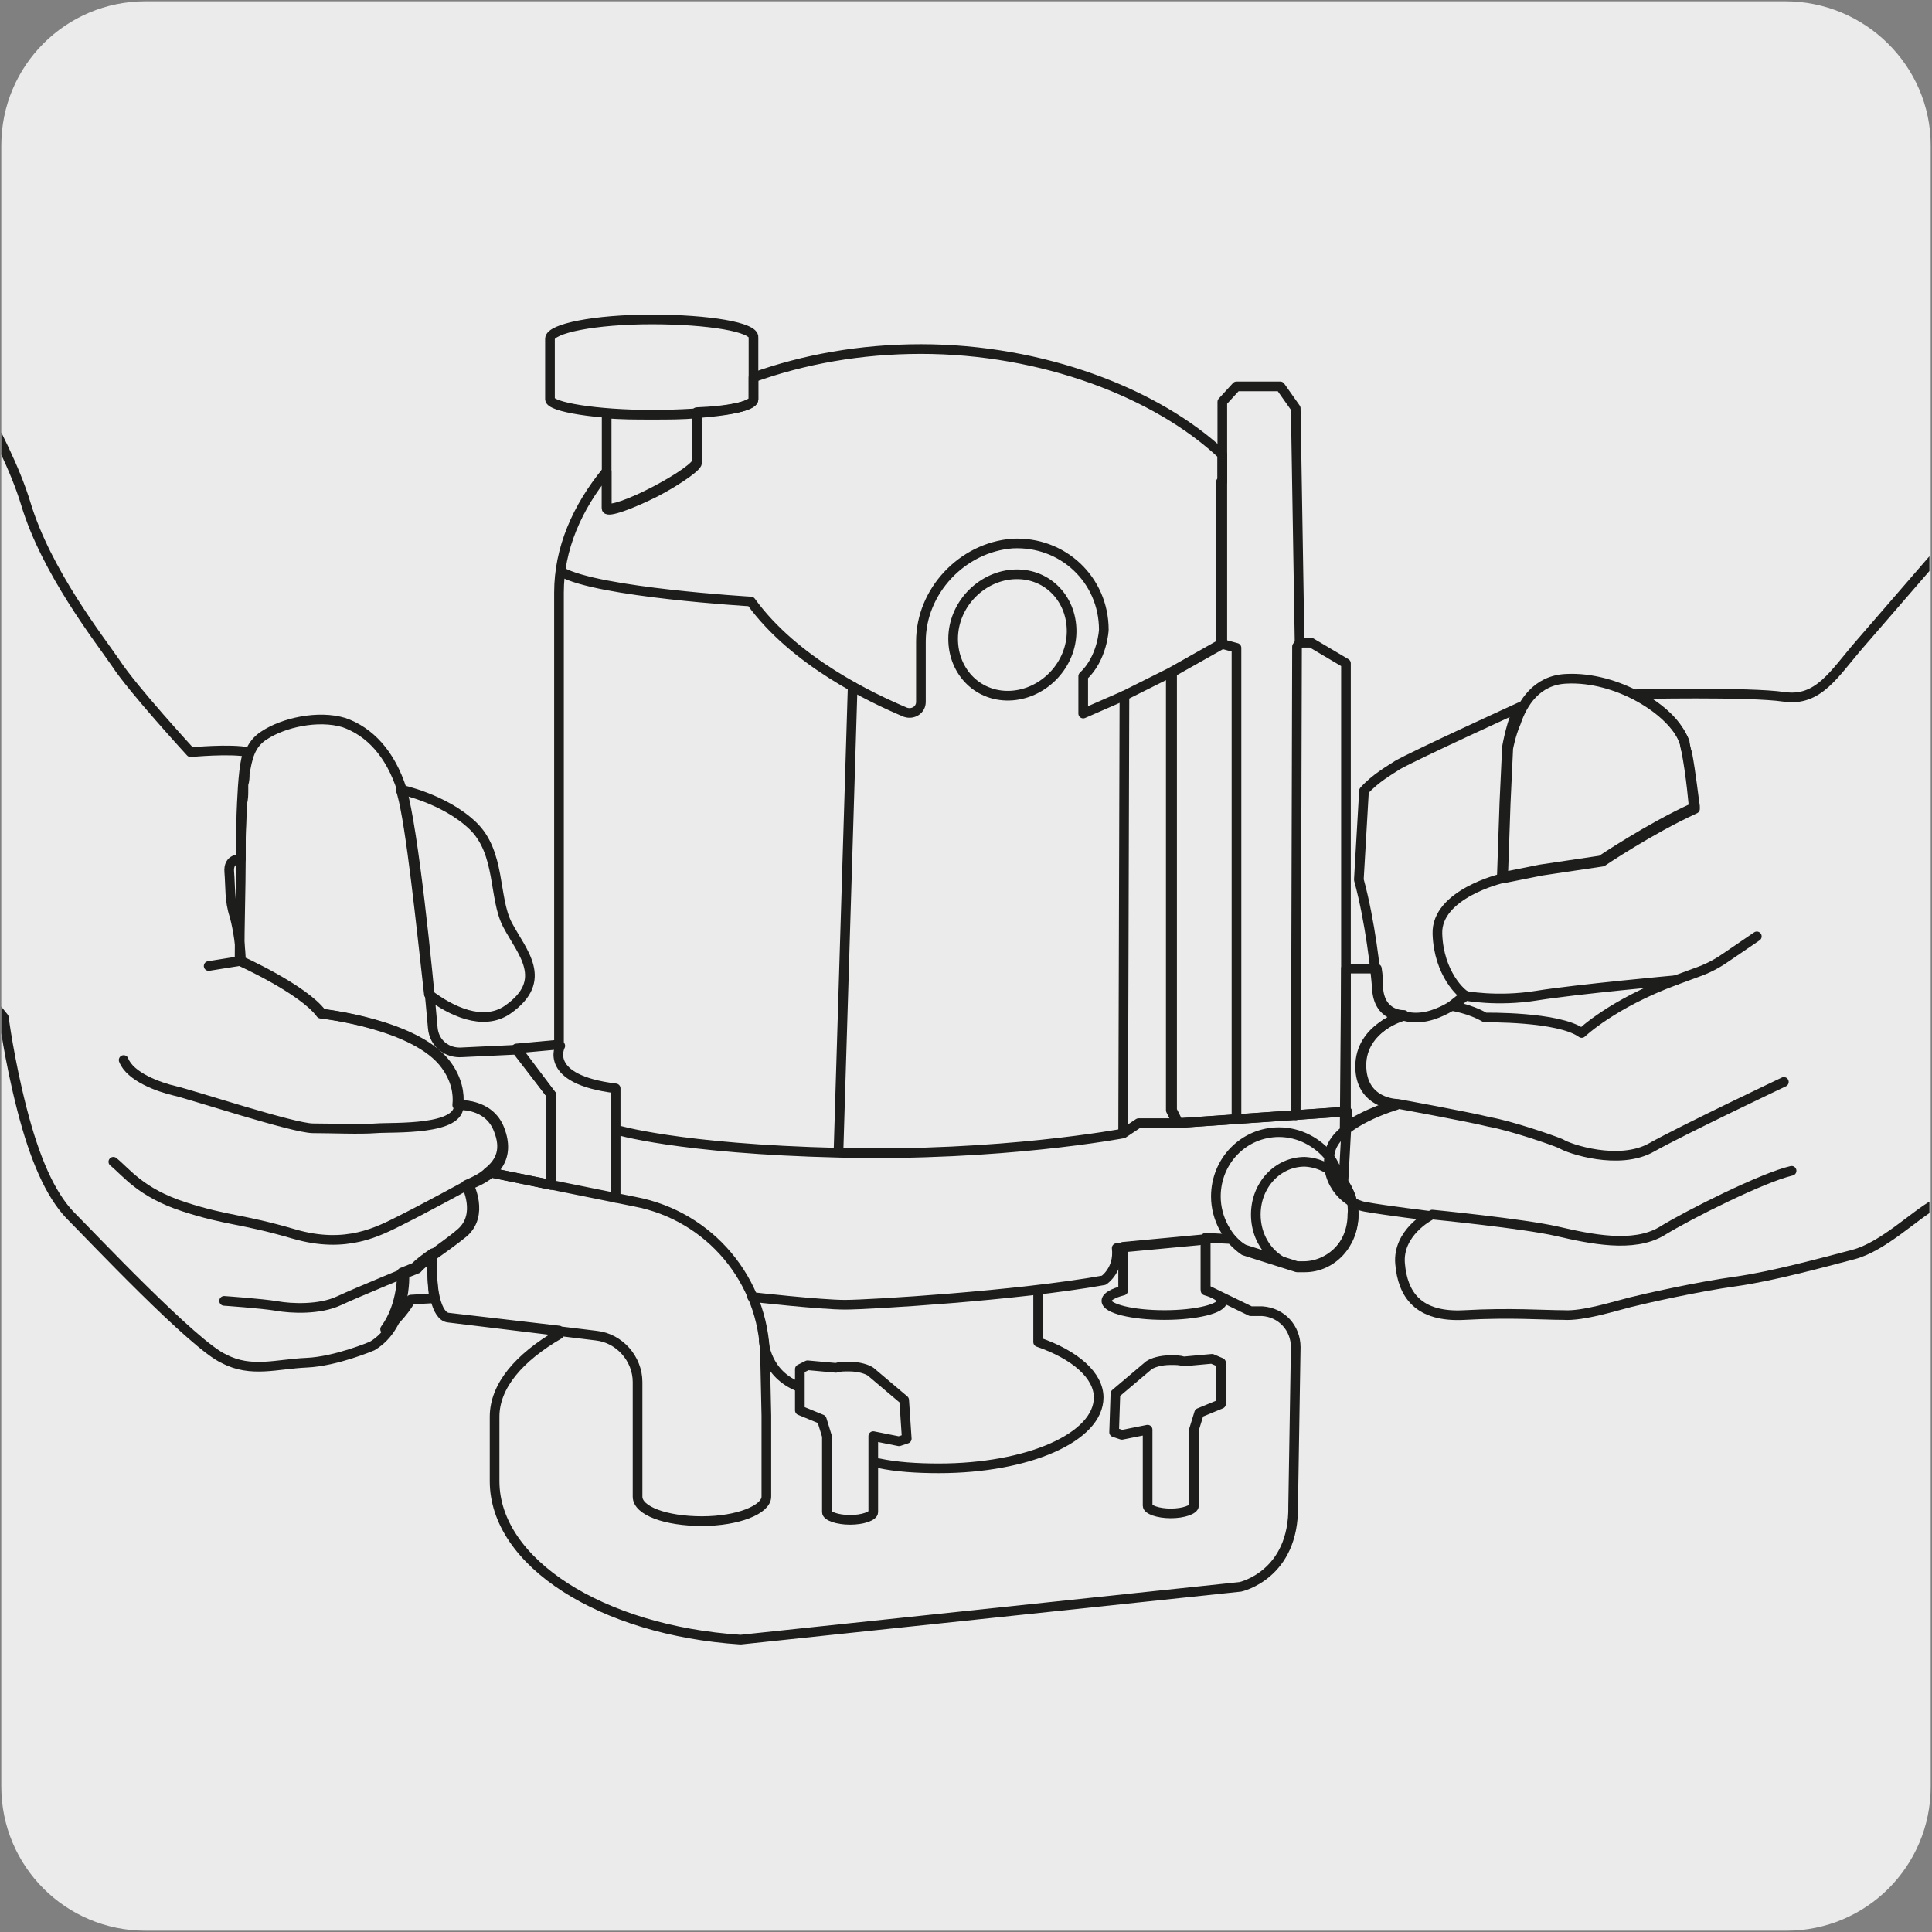 <?xml version="1.0" encoding="utf-8"?>
<!-- Generator: Adobe Illustrator 27.7.0, SVG Export Plug-In . SVG Version: 6.00 Build 0)  -->
<svg version="1.1" id="Capa_1" xmlns="http://www.w3.org/2000/svg" xmlns:xlink="http://www.w3.org/1999/xlink" x="0px" y="0px"
	 viewBox="0 0 150 150" style="enable-background:new 0 0 150 150;" xml:space="preserve">
<rect x="0" y="0" width="150" height="150" fill="#808080" stroke="none"/>
<style type="text/css">
	.st0{fill:#ECEBEB;}
	.st1{display:none;}
	.st2{display:inline;}
	.st3{clip-path:url(#SVGID_00000011743231397948011490000008326356076612028064_);fill:none;stroke:#1D1D1B;stroke-miterlimit:10;}
	.st4{clip-path:url(#SVGID_00000004535005036624647120000017451374760364976297_);fill:#1D1D1B;}
	
		.st5{clip-path:url(#SVGID_00000145763490163403079050000016372211100039690148_);fill:none;stroke:#1D1D1B;stroke-width:0.75;stroke-linecap:round;stroke-linejoin:round;}
	
		.st6{clip-path:url(#SVGID_00000042698209485288634900000016034168994339943052_);fill:none;stroke:#1D1D1B;stroke-width:0.75;stroke-linecap:round;stroke-linejoin:round;}
	
		.st7{clip-path:url(#SVGID_00000140002889658455436280000005148000236049652364_);fill:none;stroke:#1D1D1B;stroke-width:0.75;stroke-linecap:round;stroke-linejoin:round;}
	
		.st8{clip-path:url(#SVGID_00000103953232949942844070000004005409762409876115_);fill:none;stroke:#1D1D1B;stroke-width:0.75;stroke-linecap:round;stroke-linejoin:round;}
	.st9{clip-path:url(#SVGID_00000017499753651654679250000006133618823679616186_);fill:#9C9B9B;}
	
		.st10{clip-path:url(#SVGID_00000094594715608240994850000018357823783017976205_);fill:none;stroke:#1D1D1B;stroke-width:0.75;stroke-linecap:round;stroke-linejoin:round;}
	.st11{clip-path:url(#SVGID_00000102522820218316394250000014145450504025916858_);fill:none;}
	
		.st12{clip-path:url(#SVGID_00000150789011003507129900000009724055399671018883_);fill:none;stroke:#1D1D1B;stroke-width:0.75;stroke-linecap:round;stroke-linejoin:round;}
	.st13{clip-path:url(#SVGID_00000171709983787128066080000001042019415528647826_);fill:#B1B1B1;}
	.st14{clip-path:url(#SVGID_00000070803227135333528320000010594601054435618726_);fill:#ECEBEB;}
	
		.st15{clip-path:url(#SVGID_00000003808874485640478150000005886587029173868172_);fill:none;stroke:#1D1D1B;stroke-width:0.75;stroke-miterlimit:10;stroke-dasharray:0.669,0.669;}
	
		.st16{clip-path:url(#SVGID_00000003819069273495204740000001997050375096433027_);fill:none;stroke:#1D1D1B;stroke-width:0.75;stroke-miterlimit:10;stroke-dasharray:0.669,0.669;}
	.st17{clip-path:url(#SVGID_00000126298817985209659290000014461556253171247008_);fill:none;stroke:#1D1D1B;stroke-miterlimit:10;}
	.st18{clip-path:url(#SVGID_00000059270569071604354750000015697855991851830940_);fill:#1D1D1B;}
	
		.st19{clip-path:url(#SVGID_00000151510018682585685330000010421044171589641887_);fill:none;stroke:#1D1D1B;stroke-width:0.75;stroke-miterlimit:10;}
	
		.st20{clip-path:url(#SVGID_00000065776580910877595960000007689928948877458328_);fill:none;stroke:#1D1D1B;stroke-width:0.75;stroke-miterlimit:10;}
	.st21{display:inline;fill:none;stroke:#1D1D1B;stroke-miterlimit:10;}
	.st22{fill:none;stroke:#1D1D1B;stroke-width:0.6;stroke-linejoin:round;stroke-miterlimit:10;}
	.st23{fill:#1D1D1B;}
	.st24{fill:none;stroke:#1D1D1B;stroke-width:0.6;stroke-linecap:round;stroke-linejoin:round;}
	.st25{fill:#9C9B9B;}
	.st26{fill:none;}
	.st27{fill:#B1B1B1;}
	.st28{fill:none;stroke:#1D1D1B;stroke-width:0.6;stroke-miterlimit:10;stroke-dasharray:0.67,0.67;}
	.st29{fill:none;stroke:#1D1D1B;stroke-width:0.6;stroke-miterlimit:10;}
	
		.st30{clip-path:url(#SVGID_00000087413231640600981920000011272335588788276629_);fill:none;stroke:#1D1D1B;stroke-width:0.65;stroke-linecap:round;stroke-linejoin:round;}
	
		.st31{clip-path:url(#SVGID_00000029741973855417038470000001978844231532218286_);fill:none;stroke:#1D1D1B;stroke-width:0.65;stroke-linecap:round;stroke-linejoin:round;}
	
		.st32{clip-path:url(#SVGID_00000068645918117900587030000013867096993078700972_);fill:none;stroke:#1D1D1B;stroke-width:0.65;stroke-linecap:round;stroke-linejoin:round;}
	
		.st33{clip-path:url(#SVGID_00000162353453309003648710000007060609764803517326_);fill:none;stroke:#1D1D1B;stroke-width:0.65;stroke-linecap:round;stroke-linejoin:round;}
	
		.st34{clip-path:url(#SVGID_00000151506641308600645180000013066775449234019751_);fill:none;stroke:#1D1D1B;stroke-width:0.65;stroke-miterlimit:10;}
	.st35{clip-path:url(#SVGID_00000019660020483078794470000008622643811224644512_);fill:#9C9B9B;}
	
		.st36{clip-path:url(#SVGID_00000040558019658986303980000009013019438147791788_);fill:none;stroke:#1D1D1B;stroke-width:0.65;stroke-linecap:round;stroke-linejoin:round;}
	
		.st37{clip-path:url(#SVGID_00000095313398330632316010000012505300840952386227_);fill:none;stroke:#1D1D1B;stroke-width:0.65;stroke-linecap:round;stroke-linejoin:round;}
	.st38{clip-path:url(#SVGID_00000054988438039084226310000014189949290656859800_);fill:#ECEBEB;}
	
		.st39{clip-path:url(#SVGID_00000029020314517181801260000004454420240124645559_);fill:none;stroke:#1D1D1B;stroke-width:0.65;stroke-linecap:round;stroke-linejoin:round;stroke-dasharray:1.003,1.003,1.003,1.003;}
	.st40{clip-path:url(#SVGID_00000079488507990744344280000003385325248962897597_);fill:none;stroke:#1D1D1B;stroke-miterlimit:10;}
	.st41{clip-path:url(#SVGID_00000173129847599994021110000012549938551243342256_);fill:#1D1D1B;}
	.st42{clip-path:url(#SVGID_00000155145073348960817140000006396001146041462696_);fill:none;stroke:#1D1D1B;stroke-miterlimit:10;}
	.st43{clip-path:url(#SVGID_00000123409387771697882430000016902048832929283504_);fill:#1D1D1B;}
	.st44{clip-path:url(#SVGID_00000008857841607745129270000002926620862360364725_);fill:none;}
	
		.st45{clip-path:url(#SVGID_00000008857841607745129270000002926620862360364725_);fill:none;stroke:#1D1D1B;stroke-width:0.75;stroke-linecap:round;stroke-linejoin:round;stroke-miterlimit:10;}
</style>
<g id="Capa_1_00000075844553682237343720000016033552409530436530_">
	<g id="Capa_1_00000030485876625596589930000003626738871764818050_">
		<path class="st0" d="M11.3,0.1h127.3c6.2,0,11.3,5,11.3,11.2l0,0v127.4c0,6.2-5,11.2-11.2,11.2l0,0H11.3c-6.2,0-11.2-5-11.2-11.2
			V11.3C0.1,5.1,5.1,0.1,11.3,0.1L11.3,0.1z"/>
	</g>
</g>
<g id="Capa_2_00000158734859774963875310000011983058539203358369_" class="st1">
	<g class="st2">
		<g>
			<g>
				<g>
					<defs>
						<rect id="SVGID_1_" x="3.4" y="7.4" width="143" height="129"/>
					</defs>
					<clipPath id="SVGID_00000078022346625154140330000005411535247670364800_">
						<use xlink:href="#SVGID_1_"  style="overflow:visible;"/>
					</clipPath>
					
						<path style="clip-path:url(#SVGID_00000078022346625154140330000005411535247670364800_);fill:none;stroke:#1D1D1B;stroke-miterlimit:10;" d="
						M35.5,97.6c2.5,6,7.4,12.5,11,15.5"/>
				</g>
			</g>
		</g>
		<g>
			<g>
				<g>
					<defs>
						<rect id="SVGID_00000030485518458645823400000014716430422488581034_" x="3.4" y="7.4" width="143" height="129"/>
					</defs>
					<clipPath id="SVGID_00000051361025940779448560000001781805744219354008_">
						<use xlink:href="#SVGID_00000030485518458645823400000014716430422488581034_"  style="overflow:visible;"/>
					</clipPath>
					<polygon style="clip-path:url(#SVGID_00000051361025940779448560000001781805744219354008_);fill:#1D1D1B;" points="
						31.4,100.2 33.8,90.8 40.7,97.6 					"/>
				</g>
			</g>
		</g>
		<g>
			<g>
				<g>
					<defs>
						<rect id="SVGID_00000021093673284625377150000013542341766046928778_" x="3.4" y="7.4" width="143" height="129"/>
					</defs>
					<clipPath id="SVGID_00000164511358929736375510000007054560221280407440_">
						<use xlink:href="#SVGID_00000021093673284625377150000013542341766046928778_"  style="overflow:visible;"/>
					</clipPath>
					
						<path style="clip-path:url(#SVGID_00000164511358929736375510000007054560221280407440_);fill:none;stroke:#1D1D1B;stroke-width:0.75;stroke-linecap:round;stroke-linejoin:round;" d="
						M101.9,70.1h-2.7v-0.3c-0.1-13.4-11-24.3-24.5-24.5C61.1,45.2,50,56,49.7,69.5H47c-0.1,9.8,5,18.5,12.7,23.4l0.1-3.6v-1.8v-4.4
						l1.7-8.6l1.1-0.2c0,0,0.7-11.5,2-13.3c1.3-1.8,4.6-2.6,9.3-2.5h1.5c4.7,0,8,0.9,9.2,2.7s1.7,13.3,1.7,13.3l1.1,0.3l1.5,8.6v4.1
						l-0.1,5.7l0,0C96.6,88.5,101.8,80,101.9,70.1z"/>
				</g>
			</g>
		</g>
		<g>
			<g>
				<g>
					<defs>
						<rect id="SVGID_00000140723389513870745340000005859016328929788297_" x="3.4" y="7.4" width="143" height="129"/>
					</defs>
					<clipPath id="SVGID_00000003097806538511785100000008167127602604158397_">
						<use xlink:href="#SVGID_00000140723389513870745340000005859016328929788297_"  style="overflow:visible;"/>
					</clipPath>
					
						<path style="clip-path:url(#SVGID_00000003097806538511785100000008167127602604158397_);fill:none;stroke:#1D1D1B;stroke-width:0.75;stroke-linecap:round;stroke-linejoin:round;" d="
						M88.8,83.5l-1.5-8.6l-1.1-0.3c0,0-0.5-11.5-1.7-13.3s-4.6-2.7-9.2-2.7h-1.5c-4.7,0-8,0.8-9.3,2.5c-1.3,1.8-2,13.3-2,13.3
						l-1.1,0.2l-1.7,8.6v4.4h29L88.8,83.5z"/>
				</g>
			</g>
		</g>
		<g>
			<g>
				<g>
					<defs>
						<rect id="SVGID_00000062163749361277328280000005106580763524072584_" x="3.4" y="7.4" width="143" height="129"/>
					</defs>
					<clipPath id="SVGID_00000057857517995652107200000003574421590111967136_">
						<use xlink:href="#SVGID_00000062163749361277328280000005106580763524072584_"  style="overflow:visible;"/>
					</clipPath>
					
						<path style="clip-path:url(#SVGID_00000057857517995652107200000003574421590111967136_);fill:none;stroke:#1D1D1B;stroke-width:0.75;stroke-linecap:round;stroke-linejoin:round;" d="
						M59.8,87.6v1.8L59.7,93v1l0.1,4.5c0,4.2,0,7.1,0.2,7.7s1.2,1.5,1.4,2.1c0.3,0.6,0.2,1.2,0.4,1.8c0.2,0.6,0.8,1.5,0.8,1.5v0.1
						c-0.1,13.6-0.3,33.3-0.4,37.5c-0.1,6.3,3.4,19.2,5.1,19.2h0.9l1.2,2.9c0.1,0.2,0.3,0.4,0.6,0.4l6.5,0.1c0.2,0,0.5-0.2,0.6-0.4
						l1.3-2.9h0.9c1.7,0,5.4-12.8,5.5-19.1s0.5-47.6,0.5-50.6c0-2,1.5-3.3,2.4-4c0.5-0.4,0.8-0.9,0.8-1.5l0,0l0.1-5.7H59.8z
						 M82.3,153.2v1.1c-0.3,3.6-2.7,10-8.8,10c-6-0.1-8.3-6.5-8.5-10.1v-1.1l0.2-18.7c1-0.6,2-1.1,3.1-1.5l0.1-7.2
						c0-0.2-0.1-0.3-0.2-0.4l-1.3-1.2l0.2-17c2.2-1,4.6-1.6,7.1-1.6c2.6,0,5,0.6,7.1,1.7l-0.2,17l-1.3,1.1c-0.1,0.1-0.2,0.3-0.2,0.4
						l-0.1,7.2c1.1,0.4,2.1,0.9,3.1,1.5L82.3,153.2z"/>
				</g>
			</g>
		</g>
		<g>
			<g>
				<g>
					<defs>
						<rect id="SVGID_00000044140936107157848800000006285092998116020397_" x="3.4" y="7.4" width="143" height="129"/>
					</defs>
					<clipPath id="SVGID_00000044175436915949641060000007904545710559991699_">
						<use xlink:href="#SVGID_00000044140936107157848800000006285092998116020397_"  style="overflow:visible;"/>
					</clipPath>
					
						<path style="clip-path:url(#SVGID_00000044175436915949641060000007904545710559991699_);fill:none;stroke:#1D1D1B;stroke-width:0.75;stroke-linecap:round;stroke-linejoin:round;" d="
						M79.7,125.4l1.3-1.1l0.2-17c-2.1-1.1-4.5-1.7-7.1-1.7s-5,0.5-7.1,1.6l-0.2,17l1.3,1.2c0.1,0.1,0.2,0.3,0.2,0.4l-0.1,7.2
						c-1.1,0.4-2.1,0.9-3.1,1.5L64.9,153v1.1c0.3,3.6,2.5,10.1,8.5,10.1c6,0.1,8.4-6.3,8.8-10v-1.1l0.2-18.7c-1-0.6-2-1.1-3.1-1.5
						l0.1-7.2C79.5,125.6,79.6,125.5,79.7,125.4z"/>
				</g>
			</g>
		</g>
		<g>
			<g>
				<g>
					<defs>
						<rect id="SVGID_00000046298873807831298060000005752302805576107147_" x="3.4" y="7.4" width="143" height="129"/>
					</defs>
					<clipPath id="SVGID_00000122691993739670574430000001836941444255845511_">
						<use xlink:href="#SVGID_00000046298873807831298060000005752302805576107147_"  style="overflow:visible;"/>
					</clipPath>
					<path style="clip-path:url(#SVGID_00000122691993739670574430000001836941444255845511_);fill:#9C9B9B;" d="M52.5,91.4
						c-0.4-0.1-1.7-0.6-1.7-1l0.5-5.8c0.1-0.7-0.4-1.2-1.1-1.3c-3.1-0.2-8.8-0.1-18.5-2c-12.1-2.4-12.5-3-16-3.7
						c-2.6-0.5-4.2-0.1-4.9,0.1c-0.2,0.1-0.5,0.1-0.7,0.1l-4.9-1c-0.8-0.1-1.2-0.9-1.1-1.6l2.5-13.1c0.1-0.8,0.9-1.2,1.6-1.1l4.9,1
						c0.2,0,0.5,0.2,0.6,0.3c0.5,0.4,1.9,1.4,4.5,1.9c3.5,0.7,4.1,0.2,16.2,2.5c9.7,1.9,15,3.9,17.9,4.9c0.6,0.2,1.3-0.1,1.5-0.8
						l1.7-5.6c0.1-0.3,1-0.3,1.4-0.3c0.4,0.1,1.2,0.4,1.1,0.8c-0.2,1.7-0.8,6.2-1,7.2c-0.2,1.3,0.1,1.6,0.9,1.8
						c0.7,0.1,3.2,0.7,3.2,0.7l-1.5,7.7c0,0-2.5-0.6-3.2-0.7s-1.2,0.1-1.5,1.3c-0.2,1-1.4,5.4-1.8,7.1
						C53.3,90.9,53.3,91.4,52.5,91.4"/>
				</g>
			</g>
		</g>
		<g>
			<g>
				<g>
					<defs>
						<rect id="SVGID_00000127742268014865902440000015097973802356604062_" x="3.4" y="7.4" width="143" height="129"/>
					</defs>
					<clipPath id="SVGID_00000158748189750437340760000017238359017300652200_">
						<use xlink:href="#SVGID_00000127742268014865902440000015097973802356604062_"  style="overflow:visible;"/>
					</clipPath>
					
						<path style="clip-path:url(#SVGID_00000158748189750437340760000017238359017300652200_);fill:none;stroke:#1D1D1B;stroke-width:0.75;stroke-linecap:round;stroke-linejoin:round;" d="
						M52.5,91.4c-0.4-0.1-1.7-0.6-1.7-1l0.5-5.8c0.1-0.7-0.4-1.2-1.1-1.3c-3.1-0.2-8.8-0.1-18.5-2c-12.1-2.4-12.5-3-16-3.7
						c-2.6-0.5-4.2-0.1-4.9,0.1c-0.2,0.1-0.5,0.1-0.7,0.1l-4.9-1c-0.8-0.1-1.2-0.9-1.1-1.6l2.5-13.1c0.1-0.8,0.9-1.2,1.6-1.1l4.9,1
						c0.2,0,0.5,0.2,0.6,0.3c0.5,0.4,1.9,1.4,4.5,1.9c3.5,0.7,4.1,0.2,16.2,2.5c9.7,1.9,15,3.9,17.9,4.9c0.6,0.2,1.3-0.1,1.5-0.8
						l1.7-5.6c0.1-0.3,1-0.3,1.4-0.3c0.4,0.1,1.2,0.4,1.1,0.8c-0.2,1.7-0.8,6.2-1,7.2c-0.2,1.3,0.1,1.6,0.9,1.8
						c0.7,0.1,3.2,0.7,3.2,0.7l-1.5,7.7c0,0-2.5-0.6-3.2-0.7s-1.2,0.1-1.5,1.3c-0.2,1-1.4,5.4-1.8,7.1
						C53.3,90.9,53.3,91.4,52.5,91.4z"/>
				</g>
			</g>
		</g>
		<g>
			<g>
				<g>
					<defs>
						<rect id="SVGID_00000042720046147682807420000013511819057431412629_" x="3.4" y="7.4" width="143" height="129"/>
					</defs>
					<clipPath id="SVGID_00000039092462936097606140000000208188170083389874_">
						<use xlink:href="#SVGID_00000042720046147682807420000013511819057431412629_"  style="overflow:visible;"/>
					</clipPath>
					
						<line style="clip-path:url(#SVGID_00000039092462936097606140000000208188170083389874_);fill:none;" x1="57.2" y1="73" x2="55.3" y2="83.1"/>
				</g>
			</g>
		</g>
		<g>
			<g>
				<g>
					<defs>
						<rect id="SVGID_00000028297619718145654980000013165973670445837234_" x="3.4" y="7.4" width="143" height="129"/>
					</defs>
					<clipPath id="SVGID_00000102535571213180658930000017200689325465734580_">
						<use xlink:href="#SVGID_00000028297619718145654980000013165973670445837234_"  style="overflow:visible;"/>
					</clipPath>
					
						<line style="clip-path:url(#SVGID_00000102535571213180658930000017200689325465734580_);fill:none;stroke:#1D1D1B;stroke-width:0.75;stroke-linecap:round;stroke-linejoin:round;" x1="57.2" y1="73" x2="55.3" y2="83.1"/>
				</g>
			</g>
		</g>
		<g>
			<g>
				<g>
					<defs>
						<rect id="SVGID_00000170984375901121251540000013927566289815761803_" x="3.4" y="7.4" width="143" height="129"/>
					</defs>
					<clipPath id="SVGID_00000020398246384976225740000016914975824638300310_">
						<use xlink:href="#SVGID_00000170984375901121251540000013927566289815761803_"  style="overflow:visible;"/>
					</clipPath>
					<path style="clip-path:url(#SVGID_00000020398246384976225740000016914975824638300310_);fill:#B1B1B1;" d="M96.6,91.4
						c0.4-0.1,1.7-0.6,1.7-1l-0.5-5.8c-0.1-0.7,0.4-1.2,1.1-1.3c3.1-0.2,8.8-0.1,18.5-2c12.1-2.4,12.5-3,16-3.7
						c2.6-0.5,4.2-0.1,4.9,0.1c0.2,0.1,0.5,0.1,0.7,0.1l4.9-1c0.8-0.1,1.2-0.9,1.1-1.6l-2.5-13.1c-0.1-0.8-0.9-1.2-1.6-1.1l-4.9,1
						c-0.2,0-0.5,0.2-0.6,0.3c-0.5,0.4-1.9,1.4-4.5,1.9c-3.5,0.7-4.1,0.2-16.2,2.5c-9.7,1.9-15,3.9-17.9,4.9
						c-0.6,0.2-1.3-0.1-1.5-0.8l-1.7-5.6c-0.1-0.3-1-0.3-1.4-0.3c-0.4,0.1-1.2,0.4-1.1,0.8c0.2,1.7,0.8,6.2,1,7.2
						c0.2,1.3-0.1,1.6-0.9,1.8c-0.7,0.1-3.2,0.7-3.2,0.7l1.5,7.7c0,0,2.5-0.6,3.2-0.7s1.2,0.1,1.5,1.3c0.2,1,1.4,5.4,1.8,7.1
						C95.7,90.9,95.8,91.4,96.6,91.4"/>
				</g>
			</g>
		</g>
		<g>
			<g>
				<g>
					<defs>
						<rect id="SVGID_00000042708000177372903020000011552027852095550871_" x="3.4" y="7.4" width="143" height="129"/>
					</defs>
					<clipPath id="SVGID_00000028309683620033788210000015474390623147609789_">
						<use xlink:href="#SVGID_00000042708000177372903020000011552027852095550871_"  style="overflow:visible;"/>
					</clipPath>
					<path style="clip-path:url(#SVGID_00000028309683620033788210000015474390623147609789_);fill:#ECEBEB;" d="M87.6,60.5
						c0-0.4-0.3-1.8-0.6-1.8L81.2,58c-0.7-0.1-1.1-0.7-1-1.3c0.4-3,1.6-8.6,1.7-18.5c0.1-12.4-0.5-12.9-0.5-16.4
						c0-2.7,0.7-4.2,1-4.8c0.1-0.2,0.2-0.4,0.2-0.7v-5c0-0.8-0.6-1.4-1.4-1.4L67.9,9.8c-0.8,0-1.4,0.6-1.4,1.4v5
						c0,0.2,0.1,0.5,0.2,0.7c0.3,0.6,1,2.1,1,4.8c0,3.6-0.6,4.1-0.7,16.4c-0.1,9.9,0.9,15.5,1.3,18.5c0.1,0.7-0.4,1.2-1,1.3
						l-5.8,0.6c-0.4,0-0.5,0.9-0.5,1.3c0,0.4,0.2,1.2,0.5,1.2c1.7,0.1,6.2,0.4,7.3,0.4c1.3,0,1.6,0.5,1.6,1.2s0.1,3.3,0.1,3.3h7.8
						c0,0-0.1-2.6-0.1-3.3s0.3-1.2,1.6-1.2c1,0,5.6-0.3,7.3-0.4C87,61.2,87.5,61.2,87.6,60.5"/>
				</g>
			</g>
		</g>
		<g>
			<g>
				<g>
					<defs>
						<rect id="SVGID_00000078763640171054872510000002895251005637727161_" x="3.4" y="7.4" width="143" height="129"/>
					</defs>
					<clipPath id="SVGID_00000029041164495964486120000008626329848410356880_">
						<use xlink:href="#SVGID_00000078763640171054872510000002895251005637727161_"  style="overflow:visible;"/>
					</clipPath>
					
						<path style="clip-path:url(#SVGID_00000029041164495964486120000008626329848410356880_);fill:none;stroke:#1D1D1B;stroke-width:0.75;stroke-miterlimit:10;stroke-dasharray:0.669,0.669;" d="
						M87.6,60.5c0-0.4-0.3-1.8-0.6-1.8L81.2,58c-0.7-0.1-1.1-0.7-1-1.3c0.4-3,1.6-8.6,1.7-18.5c0.1-12.4-0.5-12.9-0.5-16.4
						c0-2.7,0.7-4.2,1-4.8c0.1-0.2,0.2-0.4,0.2-0.7v-5c0-0.8-0.6-1.4-1.4-1.4L67.9,9.8c-0.8,0-1.4,0.6-1.4,1.4v5
						c0,0.2,0.1,0.5,0.2,0.7c0.3,0.6,1,2.1,1,4.8c0,3.6-0.6,4.1-0.7,16.4c-0.1,9.9,0.9,15.5,1.3,18.5c0.1,0.7-0.4,1.2-1,1.3
						l-5.8,0.6c-0.4,0-0.5,0.9-0.5,1.3c0,0.4,0.2,1.2,0.5,1.2c1.7,0.1,6.2,0.4,7.3,0.4c1.3,0,1.6,0.5,1.6,1.2s0.1,3.3,0.1,3.3h7.8
						c0,0-0.1-2.6-0.1-3.3s0.3-1.2,1.6-1.2c1,0,5.6-0.3,7.3-0.4C87,61.2,87.5,61.2,87.6,60.5z"/>
				</g>
			</g>
		</g>
		<g>
			<g>
				<g>
					<defs>
						<rect id="SVGID_00000165934090017204551340000014100890938496444840_" x="3.4" y="7.4" width="143" height="129"/>
					</defs>
					<clipPath id="SVGID_00000124879127189645830440000005023037161030135437_">
						<use xlink:href="#SVGID_00000165934090017204551340000014100890938496444840_"  style="overflow:visible;"/>
					</clipPath>
					
						<path style="clip-path:url(#SVGID_00000124879127189645830440000005023037161030135437_);fill:none;stroke:#1D1D1B;stroke-width:0.75;stroke-miterlimit:10;stroke-dasharray:0.669,0.669;" d="
						M79.5,79c0,2.8-2.3,5.1-5.1,5.1c-2.8,0-5.1-2.3-5.1-5.1c0-2.8,2.3-5.1,5.1-5.1S79.5,76.2,79.5,79z"/>
				</g>
			</g>
		</g>
		<g>
			<g>
				<g>
					<defs>
						<rect id="SVGID_00000098909559452642911940000010925980743957976469_" x="3.4" y="7.4" width="143" height="129"/>
					</defs>
					<clipPath id="SVGID_00000003077247402523972190000013455528374420430224_">
						<use xlink:href="#SVGID_00000098909559452642911940000010925980743957976469_"  style="overflow:visible;"/>
					</clipPath>
					
						<path style="clip-path:url(#SVGID_00000003077247402523972190000013455528374420430224_);fill:none;stroke:#1D1D1B;stroke-miterlimit:10;" d="
						M111.6,97.6c-2.5,6-7.4,12.5-11,15.5"/>
				</g>
			</g>
		</g>
		<g>
			<g>
				<g>
					<defs>
						<rect id="SVGID_00000152971208243660543420000010553759272380207539_" x="3.4" y="7.4" width="143" height="129"/>
					</defs>
					<clipPath id="SVGID_00000075878614885687073650000017323640337632880773_">
						<use xlink:href="#SVGID_00000152971208243660543420000010553759272380207539_"  style="overflow:visible;"/>
					</clipPath>
					<polygon style="clip-path:url(#SVGID_00000075878614885687073650000017323640337632880773_);fill:#1D1D1B;" points="
						106.4,97.6 113.2,90.8 115.7,100.2 					"/>
				</g>
			</g>
		</g>
		<g>
			<g>
				<g>
					<defs>
						<rect id="SVGID_00000060023375428013732070000007459946403084649620_" x="3.4" y="7.4" width="143" height="129"/>
					</defs>
					<clipPath id="SVGID_00000076565247600395244470000003410362342032854423_">
						<use xlink:href="#SVGID_00000060023375428013732070000007459946403084649620_"  style="overflow:visible;"/>
					</clipPath>
					
						<line style="clip-path:url(#SVGID_00000076565247600395244470000003410362342032854423_);fill:none;stroke:#1D1D1B;stroke-width:0.75;stroke-miterlimit:10;" x1="86.2" y1="74.6" x2="86.1" y2="87.5"/>
				</g>
			</g>
		</g>
		<g>
			<g>
				<g>
					<defs>
						<rect id="SVGID_00000181796227616164532180000010749316757365369277_" x="3.4" y="7.4" width="143" height="129"/>
					</defs>
					<clipPath id="SVGID_00000181075759373950824990000012363058960005915561_">
						<use xlink:href="#SVGID_00000181796227616164532180000010749316757365369277_"  style="overflow:visible;"/>
					</clipPath>
					
						<line style="clip-path:url(#SVGID_00000181075759373950824990000012363058960005915561_);fill:none;stroke:#1D1D1B;stroke-width:0.75;stroke-miterlimit:10;" x1="62.5" y1="74.3" x2="62.4" y2="87.6"/>
				</g>
			</g>
		</g>
	</g>
	<path class="st21" d="M39.2-49.6"/>
</g>
<g id="Capa_3" class="st1">
	<g class="st2">
		<path class="st22" d="M42.7,81c2.3,4.5,5.7,8.8,8.4,11"/>
		<polygon class="st23" points="38.1,84.3 40.3,73 48.9,80.6 		"/>
		<path class="st24" d="M98.3,55.4H96v-0.2c-0.1-11.4-9.4-20.7-20.9-20.9c-11.6-0.1-21,9.1-21.3,20.7h-2.3
			c-0.1,8.4,4.3,15.8,10.8,20v-3.1v-1.5v-3.7l1.4-7.3l0.9-0.2c0,0,0.6-9.8,1.7-11.3s4-2.2,7.9-2.2h1.3c4,0,6.8,0.8,7.9,2.3
			c1.1,1.6,1.5,11.3,1.5,11.3l0.9,0.2l1.3,7.4v3.5L87,75.2l0,0C93.8,71.1,98.3,63.8,98.3,55.4z"/>
		<path class="st24" d="M87.2,66.8l-1.3-7.4L85,59.2c0,0-0.4-9.8-1.5-11.3c-1.1-1.6-3.9-2.3-7.9-2.3h-1.3c-4,0-6.8,0.6-7.9,2.2
			c-1,1.4-1.6,11.2-1.6,11.2l-0.9,0.2l-1.4,7.3v3.8h24.7V66.8z"/>
		<path class="st24" d="M62.4,70.3v1.5v3.1v0.9l0.1,3.9c0,3.6,0,6,0.2,6.6c0.2,0.5,1,1.3,1.2,1.8c0.2,0.5,0.1,1,0.3,1.5
			c0.2,0.5,0.7,1.3,0.7,1.3V91c-0.1,11.6-0.3,28.4-0.3,32c-0.1,5.4,2.9,16.4,4.4,16.4h0.8l1,2.5c0.1,0.2,0.3,0.3,0.5,0.3l5.6,0.1
			c0.2,0,0.4-0.1,0.5-0.3l1.1-2.5h0.8c1.5,0,4.6-10.9,4.7-16.3c0.1-5.4,0.4-40.6,0.4-43.2c0-1.7,1.2-2.8,2-3.4
			c0.4-0.3,0.7-0.8,0.7-1.3l0,0l0.1-4.8H62.4V70.3z M81.6,126.3v0.9c-0.3,3.1-2.3,8.5-7.5,8.5c-5.1-0.1-7.1-5.5-7.3-8.6v-0.9
			l0.2-15.9c0.8-0.5,1.7-0.9,2.6-1.3l0.1-6.2c0-0.1-0.1-0.3-0.2-0.4l-1.1-1l0.2-14.5c1.8-0.9,3.9-1.4,6.1-1.3c2.2,0,4.2,0.5,6.1,1.5
			l-0.2,14.5l-1.1,1c-0.1,0.1-0.2,0.2-0.2,0.4l-0.1,6.2c0.9,0.4,1.8,0.8,2.6,1.3L81.6,126.3z"/>
		<path class="st24" d="M79.4,102.5l1.1-1L80.7,87c-1.8-0.9-3.9-1.4-6.1-1.5c-2.2,0-4.2,0.5-6.1,1.3l-0.2,14.5l1.1,1
			c0.1,0.1,0.2,0.2,0.2,0.4l-0.1,6.2c-0.9,0.3-1.8,0.8-2.6,1.3l-0.2,15.9v0.9c0.2,3.1,2.1,8.6,7.3,8.6c5.1,0.1,7.2-5.4,7.5-8.5v-0.9
			l0.2-15.9c-0.8-0.5-1.7-1-2.6-1.3l0.1-6.2C79.2,102.7,79.3,102.6,79.4,102.5z"/>
		<path class="st25" d="M56.2,73.5c-0.3-0.1-1.5-0.5-1.4-0.8l0.4-5c0-0.6-0.4-1-0.9-1.1c-2.6-0.1-7.5-0.1-15.7-1.7
			c-10.3-2-10.7-2.6-13.7-3.2c-2.2-0.4-3.6-0.1-4.2,0.1c-0.2,0.1-0.4,0.1-0.6,0L15.9,61c-0.6-0.1-1.1-0.7-0.9-1.4l2.2-11.1
			c0.1-0.6,0.7-1.1,1.4-0.9l4.2,0.8c0.2,0,0.4,0.1,0.5,0.3c0.4,0.4,1.6,1.2,3.8,1.6c3,0.6,3.5,0.2,13.9,2.2
			c8.3,1.6,12.8,3.3,15.3,4.2c0.5,0.2,1.1-0.1,1.3-0.7l1.4-4.8c0.1-0.3,0.9-0.3,1.2-0.2s1,0.3,1,0.7c-0.2,1.4-0.7,5.3-0.8,6.2
			c-0.2,1.1,0.1,1.4,0.7,1.5c0.6,0.1,2.8,0.6,2.8,0.6l-1.3,6.6c0,0-2.1-0.5-2.7-0.6c-0.6-0.1-1,0.1-1.3,1.1c-0.2,0.9-1.1,4.6-1.5,6
			C56.9,73.1,56.9,73.5,56.2,73.5"/>
		<path class="st24" d="M56.2,73.5c-0.3-0.1-1.5-0.5-1.4-0.8l0.4-5c0-0.6-0.4-1-0.9-1.1c-2.6-0.1-7.5-0.1-15.7-1.7
			c-10.3-2-10.7-2.6-13.7-3.2c-2.2-0.4-3.6-0.1-4.2,0.1c-0.2,0.1-0.4,0.1-0.6,0L15.9,61c-0.6-0.1-1.1-0.7-0.9-1.4l2.2-11.1
			c0.1-0.6,0.7-1.1,1.4-0.9l4.2,0.8c0.2,0,0.4,0.1,0.5,0.3c0.4,0.4,1.6,1.2,3.8,1.6c3,0.6,3.5,0.2,13.9,2.2
			c8.3,1.6,12.8,3.3,15.3,4.2c0.5,0.2,1.1-0.1,1.3-0.7l1.4-4.8c0.1-0.3,0.9-0.3,1.2-0.2s1,0.3,1,0.7c-0.2,1.4-0.7,5.3-0.8,6.2
			c-0.2,1.1,0.1,1.4,0.7,1.5c0.6,0.1,2.8,0.6,2.8,0.6l-1.3,6.6c0,0-2.1-0.5-2.7-0.6c-0.6-0.1-1,0.1-1.3,1.1c-0.2,0.9-1.1,4.6-1.5,6
			C56.9,73.1,56.9,73.5,56.2,73.5z"/>
		<line class="st26" x1="60.2" y1="57.8" x2="58.6" y2="66.5"/>
		<line class="st24" x1="60.2" y1="57.8" x2="58.6" y2="66.5"/>
		<path class="st27" d="M93.8,73.5c0.3-0.1,1.5-0.5,1.4-0.8l-0.4-5c0-0.6,0.4-1,0.9-1.1c2.6-0.1,7.5-0.1,15.7-1.7
			c10.3-2,10.7-2.6,13.7-3.2c2.2-0.4,3.6-0.1,4.2,0.1c0.2,0.1,0.4,0.1,0.6,0l4.2-0.8c0.6-0.1,1.1-0.7,0.9-1.4l-2.2-11.1
			c-0.1-0.6-0.7-1.1-1.4-0.9l-4.2,0.8c-0.2,0-0.4,0.1-0.5,0.3c-0.4,0.4-1.6,1.2-3.8,1.6c-3,0.6-3.5,0.2-13.9,2.2
			c-8.3,1.6-12.8,3.3-15.3,4.2c-0.5,0.2-1.1-0.1-1.3-0.7L91,51.2c-0.1-0.3-0.9-0.3-1.2-0.2c-0.3,0.1-1,0.3-1,0.7
			c0.2,1.4,0.7,5.3,0.8,6.2c0.2,1.1-0.1,1.4-0.7,1.5S86.1,60,86.1,60l1.3,6.6c0,0,2.1-0.5,2.7-0.6s1,0.1,1.3,1.1
			c0.2,0.9,1.1,4.6,1.5,6C93.1,73.1,93.1,73.5,93.8,73.5"/>
		<path class="st0" d="M86.1,47.2c0-0.3-0.2-1.5-0.5-1.6l-5-0.5c-0.6-0.1-1-0.6-0.9-1.1c0.4-2.6,1.4-7.4,1.4-15.8
			c0.1-10.5-0.5-11-0.4-14c0-2.3,0.6-3.6,0.9-4.1c0.1-0.2,0.2-0.4,0.2-0.6V5.2c0-0.7-0.5-1.2-1.2-1.2L69.3,4c-0.7,0-1.2,0.5-1.2,1.2
			v4.3c0,0.2,0.1,0.4,0.2,0.6c0.3,0.5,0.8,1.8,0.8,4.1c0,3.1-0.5,3.5-0.6,14c0,8.4,0.7,13.2,1.1,15.8c0.1,0.6-0.3,1.1-0.9,1.1
			l-5,0.5c-0.3,0-0.4,0.8-0.4,1.1s0.1,1,0.5,1.1c1.5,0.1,5.3,0.4,6.2,0.4c1.1,0,1.4,0.4,1.3,1c0,0.6,0.1,2.8,0.1,2.8h6.7
			c0,0-0.1-2.2-0.1-2.8s0.3-1,1.4-1c0.9,0,4.8-0.2,6.2-0.3C85.6,47.8,86,47.8,86.1,47.2"/>
		<path class="st28" d="M86.1,47.2c0-0.3-0.2-1.5-0.5-1.6l-5-0.5c-0.6-0.1-1-0.6-0.9-1.1c0.4-2.6,1.4-7.4,1.4-15.8
			c0.1-10.5-0.5-11-0.4-14c0-2.3,0.6-3.6,0.9-4.1c0.1-0.2,0.2-0.4,0.2-0.6V5.2c0-0.7-0.5-1.2-1.2-1.2L69.3,4c-0.7,0-1.2,0.5-1.2,1.2
			v4.3c0,0.2,0.1,0.4,0.2,0.6c0.3,0.5,0.8,1.8,0.8,4.1c0,3.1-0.5,3.5-0.6,14c0,8.4,0.7,13.2,1.1,15.8c0.1,0.6-0.3,1.1-0.9,1.1
			l-5,0.5c-0.3,0-0.4,0.8-0.4,1.1s0.1,1,0.5,1.1c1.5,0.1,5.3,0.4,6.2,0.4c1.1,0,1.4,0.4,1.3,1c0,0.6,0.1,2.8,0.1,2.8h6.7
			c0,0-0.1-2.2-0.1-2.8s0.3-1,1.4-1c0.9,0,4.8-0.2,6.2-0.3C85.6,47.8,86,47.8,86.1,47.2z"/>
		<path class="st28" d="M79.2,63c0,2.4-1.9,4.3-4.3,4.3s-4.3-1.9-4.3-4.3c0-2.4,1.9-4.3,4.3-4.3C77.3,58.6,79.2,60.6,79.2,63z"/>
		<path class="st22" d="M105.6,81c-2.3,4.5-5.7,8.8-8.4,11"/>
		<polygon class="st23" points="99.3,80.6 108,73 110.2,84.3 		"/>
		<line class="st29" x1="84.9" y1="59.2" x2="84.9" y2="70.3"/>
		<line class="st29" x1="64.7" y1="59" x2="64.7" y2="70.3"/>
		<path class="st24" d="M75.9,150c0.4-2.6,0.7-5.2,0.8-7.9l-4.5-0.1c0.1,2.6-0.1,5.3-0.3,7.9"/>
	</g>
</g>
<g id="Capa_4" class="st1">
	<g class="st2">
		<g>
			<g>
				<g>
					<defs>
						<rect id="SVGID_00000036213778533498909040000010324555783296620419_" x="5.1" y="19" width="139.9" height="135"/>
					</defs>
					<clipPath id="SVGID_00000097491789150519725770000008680152069290048959_">
						<use xlink:href="#SVGID_00000036213778533498909040000010324555783296620419_"  style="overflow:visible;"/>
					</clipPath>
					
						<path style="clip-path:url(#SVGID_00000097491789150519725770000008680152069290048959_);fill:none;stroke:#1D1D1B;stroke-width:0.65;stroke-linecap:round;stroke-linejoin:round;" d="
						M75.5,149.5c0.4-2.8,0.7-5.7,0.8-8.5l-4.9-0.1c0.1,2.9-0.1,5.8-0.3,8.6"/>
				</g>
			</g>
		</g>
		<g>
			<g>
				<g>
					<defs>
						<rect id="SVGID_00000130642583152663634620000014127401321025179307_" x="5.1" y="19" width="139.9" height="135"/>
					</defs>
					<clipPath id="SVGID_00000105403033416587011220000002336428660239116959_">
						<use xlink:href="#SVGID_00000130642583152663634620000014127401321025179307_"  style="overflow:visible;"/>
					</clipPath>
					
						<path style="clip-path:url(#SVGID_00000105403033416587011220000002336428660239116959_);fill:none;stroke:#1D1D1B;stroke-width:0.65;stroke-linecap:round;stroke-linejoin:round;" d="
						M100.4,46.5h-2.5v-0.2c-0.1-12.5-10.2-22.6-22.7-22.7c-12.6-0.2-23,9.9-23.2,22.5h-2.5c-0.1,9.1,4.6,17.2,11.8,21.7l0.1-3.4
						v-1.7h26.9L88.2,68l0,0C95.4,63.6,100.3,55.7,100.4,46.5z M88.2,62.7H61.3v-4.1l1.6-8l1-0.2c0,0,0.7-10.6,1.8-12.3
						c1.2-1.7,4.3-2.4,8.6-2.4h1.4c4.3,0,7.4,0.9,8.6,2.5c1.2,1.7,1.6,12.3,1.6,12.3l1,0.2l1.4,8L88.2,62.7z"/>
				</g>
			</g>
		</g>
		<g>
			<g>
				<g>
					<defs>
						<rect id="SVGID_00000008144959234239525480000016685595311569942172_" x="5.1" y="19" width="139.9" height="135"/>
					</defs>
					<clipPath id="SVGID_00000169557119544515008640000016724511215928085936_">
						<use xlink:href="#SVGID_00000008144959234239525480000016685595311569942172_"  style="overflow:visible;"/>
					</clipPath>
					
						<path style="clip-path:url(#SVGID_00000169557119544515008640000016724511215928085936_);fill:none;stroke:#1D1D1B;stroke-width:0.65;stroke-linecap:round;stroke-linejoin:round;" d="
						M85.9,50.7c0,0-0.4-10.7-1.6-12.4c-1.2-1.7-4.3-2.5-8.6-2.5h-1.4c-4.3,0-7.4,0.7-8.6,2.4s-1.8,12.3-1.8,12.3l-1,0.2l-1.5,8v4.1
						h26.9V59l-1.4-8L85.9,50.7z"/>
				</g>
			</g>
		</g>
		<g>
			<g>
				<g>
					<defs>
						<rect id="SVGID_00000015330078416174391410000015051995747488608411_" x="5.1" y="19" width="139.9" height="135"/>
					</defs>
					<clipPath id="SVGID_00000003788261189833384910000004972265558690503349_">
						<use xlink:href="#SVGID_00000015330078416174391410000015051995747488608411_"  style="overflow:visible;"/>
					</clipPath>
					
						<path style="clip-path:url(#SVGID_00000003788261189833384910000004972265558690503349_);fill:none;stroke:#1D1D1B;stroke-width:0.65;stroke-linecap:round;stroke-linejoin:round;" d="
						M61.3,62.7v1.7l-0.1,3.4v0.9l0.1,4.2c0,3.9,0,6.6,0.2,7.2s1.1,1.4,1.3,2c0.3,0.5,0.1,1.1,0.4,1.7c0.2,0.5,0.7,1.4,0.7,1.4v0.1
						c-0.1,12.6-0.3,30.9-0.4,34.8c-0.1,5.8,3.2,17.8,4.8,17.8h0.9l1.1,2.7c0.1,0.2,0.3,0.4,0.5,0.4l6.1,0.1c0.2,0,0.5-0.2,0.5-0.3
						l1.2-2.7h0.9c1.6,0,5.1-11.9,5.1-17.7c0.1-5.8,0.4-44.2,0.5-47c0-1.8,1.3-3.1,2.2-3.7c0.5-0.3,0.8-0.8,0.8-1.4l0,0l0.1-5.3
						H61.3V62.7z"/>
				</g>
			</g>
		</g>
		<g>
			<g>
				<g>
					<defs>
						<rect id="SVGID_00000065058872404398055430000013856119872406269624_" x="5.1" y="19" width="139.9" height="135"/>
					</defs>
					<clipPath id="SVGID_00000061429298240603202620000013302104593740379530_">
						<use xlink:href="#SVGID_00000065058872404398055430000013856119872406269624_"  style="overflow:visible;"/>
					</clipPath>
					
						<path style="clip-path:url(#SVGID_00000061429298240603202620000013302104593740379530_);fill:none;stroke:#1D1D1B;stroke-width:0.65;stroke-miterlimit:10;" d="
						M63.9,50.4l-0.1,12.3 M85.9,50.7l-0.1,12"/>
				</g>
			</g>
		</g>
		<g>
			<g>
				<g>
					<defs>
						<rect id="SVGID_00000047024900415794414750000013791288389173298866_" x="5.1" y="19" width="139.9" height="135"/>
					</defs>
					<clipPath id="SVGID_00000005264947437288602620000007442857520766814616_">
						<use xlink:href="#SVGID_00000047024900415794414750000013791288389173298866_"  style="overflow:visible;"/>
					</clipPath>
					<path style="clip-path:url(#SVGID_00000005264947437288602620000007442857520766814616_);fill:#9C9B9B;" d="M54.6,66.3
						c-0.3-0.1-1.6-0.6-1.6-0.9l0.5-5.4c0.1-0.6-0.4-1.1-1-1.2c-2.8-0.2-8.1-0.1-17.1-1.8c-11.3-2.2-11.6-2.8-14.9-3.4
						c-2.4-0.5-3.9-0.1-4.5,0.1c-0.2,0.1-0.4,0.1-0.7,0.1l-4.6-0.9c-0.7-0.1-1.2-0.8-1-1.5L12,39.1c0.1-0.7,0.8-1.2,1.5-1l4.6,0.9
						c0.2,0,0.4,0.1,0.6,0.3c0.5,0.4,1.7,1.3,4.2,1.8c3.3,0.6,3.8,0.2,15.1,2.4c9,1.7,13.9,3.6,16.6,4.5c0.6,0.2,1.2-0.1,1.4-0.7
						l1.6-5.2c0.1-0.3,0.9-0.3,1.3-0.2c0.3,0.1,1.1,0.4,1,0.7c-0.2,1.6-0.7,5.8-0.9,6.7c-0.2,1.2,0.1,1.5,0.8,1.7
						c0.7,0.1,3,0.7,3,0.7l-1.4,7.1c0,0-2.3-0.5-3-0.7c-0.7-0.1-1.1,0.1-1.4,1.2c-0.2,0.9-1.3,5-1.7,6.6
						C55.3,65.8,55.2,66.3,54.6,66.3"/>
				</g>
			</g>
		</g>
		<g>
			<g>
				<g>
					<defs>
						<rect id="SVGID_00000163036596072588832040000007356283368730292103_" x="5.1" y="19" width="139.9" height="135"/>
					</defs>
					<clipPath id="SVGID_00000169539205447209477380000008873269232658535324_">
						<use xlink:href="#SVGID_00000163036596072588832040000007356283368730292103_"  style="overflow:visible;"/>
					</clipPath>
					
						<path style="clip-path:url(#SVGID_00000169539205447209477380000008873269232658535324_);fill:none;stroke:#1D1D1B;stroke-width:0.65;stroke-linecap:round;stroke-linejoin:round;" d="
						M54.6,66.3c-0.3-0.1-1.6-0.6-1.6-0.9l0.5-5.4c0.1-0.6-0.4-1.1-1-1.2c-2.8-0.2-8.1-0.1-17.1-1.8c-11.3-2.2-11.6-2.8-14.9-3.4
						c-2.4-0.5-3.9-0.1-4.5,0.1c-0.2,0.1-0.4,0.1-0.7,0.1l-4.6-0.9c-0.7-0.1-1.2-0.8-1-1.5L12,39.1c0.1-0.7,0.8-1.2,1.5-1l4.6,0.9
						c0.2,0,0.4,0.1,0.6,0.3c0.5,0.4,1.7,1.3,4.2,1.8c3.3,0.6,3.8,0.2,15.1,2.4c9,1.7,13.9,3.6,16.6,4.5c0.6,0.2,1.2-0.1,1.4-0.7
						l1.6-5.2c0.1-0.3,0.9-0.3,1.3-0.2c0.3,0.1,1.1,0.4,1,0.7c-0.2,1.6-0.7,5.8-0.9,6.7c-0.2,1.2,0.1,1.5,0.8,1.7
						c0.7,0.1,3,0.7,3,0.7l-1.4,7.1c0,0-2.3-0.5-3-0.7c-0.7-0.1-1.1,0.1-1.4,1.2c-0.2,0.9-1.3,5-1.7,6.6
						C55.3,65.8,55.2,66.3,54.6,66.3z"/>
				</g>
			</g>
		</g>
		<g>
			<g>
				<g>
					<defs>
						<rect id="SVGID_00000030488159805842182650000010508300965757261978_" x="5.1" y="19" width="139.9" height="135"/>
					</defs>
					<clipPath id="SVGID_00000074417004668913724490000002643369799606062778_">
						<use xlink:href="#SVGID_00000030488159805842182650000010508300965757261978_"  style="overflow:visible;"/>
					</clipPath>
					
						<line style="clip-path:url(#SVGID_00000074417004668913724490000002643369799606062778_);fill:none;stroke:#1D1D1B;stroke-width:0.65;stroke-linecap:round;stroke-linejoin:round;" x1="58.9" y1="49.2" x2="57.2" y2="58.6"/>
				</g>
			</g>
		</g>
		<g>
			<g>
				<g>
					<defs>
						<rect id="SVGID_00000013872273186081893100000007802300144401349786_" x="5.1" y="19" width="139.9" height="135"/>
					</defs>
					<clipPath id="SVGID_00000058558442527964508740000018379938203770760351_">
						<use xlink:href="#SVGID_00000013872273186081893100000007802300144401349786_"  style="overflow:visible;"/>
					</clipPath>
					<path style="clip-path:url(#SVGID_00000058558442527964508740000018379938203770760351_);fill:#ECEBEB;" d="M95.4,66.3
						c0.3-0.1,1.6-0.6,1.6-0.9L96.5,60c-0.1-0.6,0.4-1.1,1-1.2c2.8-0.2,8.1-0.1,17.1-1.8c11.3-2.2,11.6-2.8,14.9-3.4
						c2.4-0.5,3.9-0.1,4.5,0.1c0.2,0.1,0.4,0.1,0.7,0.1l4.6-0.9c0.7-0.1,1.2-0.8,1-1.5L138,39.1c-0.1-0.7-0.8-1.2-1.5-1l-4.6,0.9
						c-0.2,0-0.4,0.1-0.6,0.3c-0.5,0.4-1.7,1.3-4.2,1.8c-3.3,0.6-3.8,0.2-15.1,2.4c-9,1.7-13.9,3.6-16.6,4.5
						c-0.6,0.2-1.2-0.1-1.4-0.7L92.5,42c-0.1-0.3-0.9-0.3-1.3-0.2c-0.3,0.1-1.1,0.4-1,0.7c0.2,1.6,0.7,5.8,0.9,6.7
						c0.2,1.2-0.1,1.5-0.8,1.7c-0.7,0.1-3,0.7-3,0.7l1.4,7.1c0,0,2.3-0.5,3-0.7c0.7-0.1,1.1,0.1,1.4,1.2c0.2,0.9,1.3,5,1.7,6.6
						C94.7,65.8,94.8,66.3,95.4,66.3"/>
				</g>
			</g>
		</g>
		<g>
			<g>
				<g>
					<defs>
						<rect id="SVGID_00000013152189127893244500000003960624213812899219_" x="5.1" y="19" width="139.9" height="135"/>
					</defs>
					<clipPath id="SVGID_00000001632491251330236040000013475762767187018126_">
						<use xlink:href="#SVGID_00000013152189127893244500000003960624213812899219_"  style="overflow:visible;"/>
					</clipPath>
					
						<path style="clip-path:url(#SVGID_00000001632491251330236040000013475762767187018126_);fill:none;stroke:#1D1D1B;stroke-width:0.65;stroke-linecap:round;stroke-linejoin:round;stroke-dasharray:1.003,1.003,1.003,1.003;" d="
						M95.4,66.3c0.3-0.1,1.6-0.6,1.6-0.9L96.5,60c-0.1-0.6,0.4-1.1,1-1.2c2.8-0.2,8.1-0.1,17.1-1.8c11.3-2.2,11.6-2.8,14.9-3.4
						c2.4-0.5,3.9-0.1,4.5,0.1c0.2,0.1,0.4,0.1,0.7,0.1l4.6-0.9c0.7-0.1,1.2-0.8,1-1.5L138,39.1c-0.1-0.7-0.8-1.2-1.5-1l-4.6,0.9
						c-0.2,0-0.4,0.1-0.6,0.3c-0.5,0.4-1.7,1.3-4.2,1.8c-3.3,0.6-3.8,0.2-15.1,2.4c-9,1.7-13.9,3.6-16.6,4.5
						c-0.6,0.2-1.2-0.1-1.4-0.7L92.5,42c-0.1-0.3-0.9-0.3-1.3-0.2c-0.3,0.1-1.1,0.4-1,0.7c0.2,1.6,0.7,5.8,0.9,6.7
						c0.2,1.2-0.1,1.5-0.8,1.7c-0.7,0.1-3,0.7-3,0.7l1.4,7.1c0,0,2.3-0.5,3-0.7c0.7-0.1,1.1,0.1,1.4,1.2c0.2,0.9,1.3,5,1.7,6.6
						C94.7,65.8,94.8,66.3,95.4,66.3z"/>
				</g>
			</g>
		</g>
		<g>
			<g>
				<g>
					<defs>
						<rect id="SVGID_00000023973535065531101870000008846973232748039050_" x="5.1" y="19" width="139.9" height="135"/>
					</defs>
					<clipPath id="SVGID_00000168108805233929554180000002911027010995282307_">
						<use xlink:href="#SVGID_00000023973535065531101870000008846973232748039050_"  style="overflow:visible;"/>
					</clipPath>
					
						<path style="clip-path:url(#SVGID_00000168108805233929554180000002911027010995282307_);fill:none;stroke:#1D1D1B;stroke-miterlimit:10;" d="
						M37.6,73.5c2.6,5.5,6.9,10.9,10.2,13.6"/>
				</g>
			</g>
		</g>
		<g>
			<g>
				<g>
					<defs>
						<rect id="SVGID_00000133491565285654232310000000129102950157619379_" x="5.1" y="19" width="139.9" height="135"/>
					</defs>
					<clipPath id="SVGID_00000036945716717097849460000012742715736068671117_">
						<use xlink:href="#SVGID_00000133491565285654232310000000129102950157619379_"  style="overflow:visible;"/>
					</clipPath>
					<polygon style="clip-path:url(#SVGID_00000036945716717097849460000012742715736068671117_);fill:#1D1D1B;" points="32.5,77 
						35.1,64.9 44.3,73.3 					"/>
				</g>
			</g>
		</g>
		<g>
			<g>
				<g>
					<defs>
						<rect id="SVGID_00000160871407890308033430000008279341967587708034_" x="5.1" y="19" width="139.9" height="135"/>
					</defs>
					<clipPath id="SVGID_00000093147519877535078080000014597096180143114415_">
						<use xlink:href="#SVGID_00000160871407890308033430000008279341967587708034_"  style="overflow:visible;"/>
					</clipPath>
					
						<path style="clip-path:url(#SVGID_00000093147519877535078080000014597096180143114415_);fill:none;stroke:#1D1D1B;stroke-miterlimit:10;" d="
						M111.9,73.5c-2.6,5.5-6.9,10.9-10.2,13.6"/>
				</g>
			</g>
		</g>
		<g>
			<g>
				<g>
					<defs>
						<rect id="SVGID_00000020373324769671751080000017763731866843617940_" x="5.1" y="19" width="139.9" height="135"/>
					</defs>
					<clipPath id="SVGID_00000003811062917329881960000001069049374257871544_">
						<use xlink:href="#SVGID_00000020373324769671751080000017763731866843617940_"  style="overflow:visible;"/>
					</clipPath>
					<polygon style="clip-path:url(#SVGID_00000003811062917329881960000001069049374257871544_);fill:#1D1D1B;" points="
						105.2,73.3 114.3,64.9 117,77 					"/>
				</g>
			</g>
		</g>
	</g>
</g>
<g>
	<defs>
		<rect id="SVGID_00000052824485633982087240000015413248677505674154_" x="0.1" y="21" width="149.7" height="111.4"/>
	</defs>
	<clipPath id="SVGID_00000026874332718631671950000004260452011373234562_">
		<use xlink:href="#SVGID_00000052824485633982087240000015413248677505674154_"  style="overflow:visible;"/>
	</clipPath>
	<path style="clip-path:url(#SVGID_00000026874332718631671950000004260452011373234562_);fill:none;" d="M164.9,26.3
		c0,0-18.5,21.4-20.5,23.7c-2,2.3-3.2,4.5-5.9,4.1c-2.7-0.4-11.6-0.2-11.6-0.2s3.6,1.6,4,4.3c0.4,2,0.6,4.5,0.6,4.5
		c-3.5,1.6-7.2,4.1-7.2,4.1l-4.7,0.7l-3,0.6l0.1-2.9l0.1-2.9l0.2-4.3c0,0,0.4-2.3,1-3.1c0,0-8.1,3.7-9.5,4.5c-0.6,0.4-1.7,1-2.6,2
		l-0.4,6.9c0.9,3.3,1.3,7.1,1.4,8.4c0.1,2.3,2,2.2,2,2.2s-3.3,0.9-3.3,3.9c0,2.9,2.8,3,2.8,3s-4.5,1.3-5.1,3.5
		c-0.6,2.2,1,4.1,2.7,4.4c1.7,0.3,5,0.7,5,0.7s-2.5,1.3-2.3,3.7c0.2,2.4,1.4,4.2,5,4c3.6-0.2,6.1,0,7.7,0c1.5,0.1,4-0.7,5.2-1
		c1.2-0.3,5.2-1.2,8.1-1.6c2.9-0.4,6.9-1.5,9.2-2.1c2.3-0.6,4.8-3.1,6.3-3.9c1.5-0.8,1.9-2.9,2.2-4.3c0.3-1.3,2.3-8.9,2.3-8.9
		s8.1-13.1,10.8-17.1c2.7-4,18.3-25.5,18.3-25.5L164.9,26.3z M122.8,80.2c-1.8-1.3-7.5-1.2-7.5-1.2c-1.2-0.7-2.6-0.9-2.6-0.9l1-0.8
		c0,0,2.5,0.5,5.6,0s10.8-1.2,10.8-1.2C125.2,77.9,122.8,80.2,122.8,80.2"/>
	
		<path style="clip-path:url(#SVGID_00000026874332718631671950000004260452011373234562_);fill:none;stroke:#1D1D1B;stroke-width:0.75;stroke-linecap:round;stroke-linejoin:round;stroke-miterlimit:10;" d="
		M164.9,26.3c0,0-18.5,21.4-20.5,23.7c-2,2.3-3.2,4.5-5.9,4.1c-2.7-0.4-11.6-0.2-11.6-0.2s3.6,1.6,4,4.3c0.4,2,0.6,4.5,0.6,4.5
		c-3.5,1.6-7.2,4.1-7.2,4.1l-4.7,0.7l-3,0.6l0.1-2.9l0.1-2.9l0.2-4.3c0,0,0.4-2.3,1-3.1c0,0-8.1,3.7-9.5,4.5c-0.6,0.4-1.7,1-2.6,2
		l-0.4,6.9c0.9,3.3,1.3,7.1,1.4,8.4c0.1,2.3,2,2.2,2,2.2s-3.3,0.9-3.3,3.9c0,2.9,2.8,3,2.8,3s-4.5,1.3-5.1,3.5
		c-0.6,2.2,1,4.1,2.7,4.4c1.7,0.3,5,0.7,5,0.7s-2.5,1.3-2.3,3.7c0.2,2.4,1.4,4.2,5,4c3.6-0.2,6.1,0,7.7,0c1.5,0.1,4-0.7,5.2-1
		c1.2-0.3,5.2-1.2,8.1-1.6c2.9-0.4,6.9-1.5,9.2-2.1c2.3-0.6,4.8-3.1,6.3-3.9c1.5-0.8,1.9-2.9,2.2-4.3c0.3-1.3,2.3-8.9,2.3-8.9
		s8.1-13.1,10.8-17.1c2.7-4,18.3-25.5,18.3-25.5L164.9,26.3z M122.8,80.2c-1.8-1.3-7.5-1.2-7.5-1.2c-1.2-0.7-2.6-0.9-2.6-0.9l1-0.8
		c0,0,2.5,0.5,5.6,0s10.8-1.2,10.8-1.2C125.2,77.9,122.8,80.2,122.8,80.2z"/>
	
		<path style="clip-path:url(#SVGID_00000026874332718631671950000004260452011373234562_);fill:none;stroke:#1D1D1B;stroke-width:0.75;stroke-linecap:round;stroke-linejoin:round;stroke-miterlimit:10;" d="
		M59.3,104.1c0,0,0.1,2.6,2.8,3.6 M68.2,113.6c1.4,0.3,3,0.4,4.7,0.4c6.9,0,12.4-2.4,12.4-5.5c0-1.7-1.8-3.3-4.7-4.3v-3.9
		 M70.2,108.7l-2.6-2.2c-0.3-0.2-0.9-0.4-1.7-0.4c-0.4,0-0.7,0-1,0.1l-2.2-0.2l-0.6,0.3v3.2l1.7,0.7l0.4,1.3v5.9
		c0,0.3,0.8,0.6,1.8,0.6c1,0,1.8-0.3,1.8-0.6v-5.9l2,0.4l0.6-0.2L70.2,108.7z M94.1,105.5l-2.2,0.2c-0.3-0.1-0.6-0.1-1-0.1
		c-0.8,0-1.4,0.2-1.7,0.4l-2.6,2.2l-0.1,3l0.6,0.2l2-0.4v5.9c0,0.3,0.8,0.6,1.8,0.6c1,0,1.8-0.3,1.8-0.6V111l0.4-1.3l1.7-0.7v-3.2
		L94.1,105.5z M96,86.9V50.3L94.9,50 M100.6,86.6l0.1-36.4l0.2-0.3 M58.4,100.7c0,0,5.3,0.6,7.2,0.6c1.9,0,13.4-0.7,20.1-1.9
		c0,0,1.2-0.8,1-2.5l6.4-0.6 M94.9,37.4v-6.2L96,30l3.4,0l1.2,1.7l0.3,18.2h0.9l2.7,1.6v34.8l-13.1,0.9l-0.5-1l0-34l3.9-2.2V37.4z
		 M104.3,91.8L104.3,91.8l-0.8-1.5c-0.1-0.2-0.2-0.3-0.3-0.5c-0.9-1.1-2.3-1.9-3.9-1.9c-2.7,0-4.9,2.2-4.9,5c0,1.7,0.9,3.3,2.2,4.2
		l4.1,1.3l0,0c0.2,0,0.4,0,0.5,0c2.1,0,3.8-1.8,3.8-4.1C105.1,93.4,104.8,92.5,104.3,91.8z M105.1,94.3c0,2.3-1.7,4.1-3.8,4.1
		c-2.1,0-3.8-1.8-3.8-4.1c0-2.3,1.7-4.1,3.8-4.1C103.4,90.3,105.1,92.1,105.1,94.3z M47.1,32.1v7.4c0.1,0.3,1.8-0.3,3.8-1.3
		c1.9-1,3.4-2.1,3.2-2.3v-3.8c-1.1,0.1-2.2,0.1-3.5,0.1C49.4,32.2,48.2,32.2,47.1,32.1z M50.6,24.8c-4.4,0-7.9,0.7-7.9,1.5V31
		c0,0.6,3.6,1.2,7.9,1.2c4.4,0,7.9-0.5,7.9-1.2v-4.8C58.6,25.4,55,24.8,50.6,24.8z M83.2,49c0,2.6-2.1,4.8-4.6,5
		c-2.6,0.2-4.6-1.8-4.6-4.4c0-2.6,2.1-4.8,4.6-5C81.2,44.4,83.2,46.4,83.2,49z M43.6,44.4c2.8,1.6,14.7,2.3,14.7,2.3
		c3.4,4.7,9.4,7.5,12,8.6c0.6,0.2,1.2-0.2,1.2-0.8v-4.7c0-3.9,3.2-7.3,7.1-7.6c3.9-0.2,7.1,2.8,7.1,6.7c0,0-0.1,2.2-1.6,3.6v2.9
		l3.2-1.4 M87.3,54l3.8-1.9"/>
	
		<path style="clip-path:url(#SVGID_00000026874332718631671950000004260452011373234562_);fill:none;stroke:#1D1D1B;stroke-width:0.75;stroke-linecap:round;stroke-linejoin:round;stroke-miterlimit:10;" d="
		M93.6,100.2C93.6,100.2,93.6,100.2,93.6,100.2l0-4l-6.4,0.6v3.4c0,0,0,0,0,0c-0.8,0.2-1.3,0.5-1.3,0.8c0,0.6,2,1.1,4.5,1.1
		c2.5,0,4.5-0.5,4.5-1.1C94.8,100.7,94.3,100.4,93.6,100.2z"/>
	
		<path style="clip-path:url(#SVGID_00000026874332718631671950000004260452011373234562_);fill:none;stroke:#1D1D1B;stroke-width:0.75;stroke-linecap:round;stroke-linejoin:round;stroke-miterlimit:10;" d="
		M87.3,54l-0.1,34 M66.2,53.3l-1.1,36.1 M47.8,87.7c0,0,4.8,1.5,17.4,1.8c12.5,0.3,22-1.5,22-1.5l1.2-0.8h3.1 M43.5,81.2
		c0,0-1.4,2.6,4.3,3.3V93"/>
	<path style="clip-path:url(#SVGID_00000026874332718631671950000004260452011373234562_);fill:none;" d="M-4.5,26.3
		c0,0,4.9,7.5,6.5,12.8c1.6,5.3,5.7,10.5,7,12.4c1.3,2,5.8,6.9,5.8,6.9s3.1-0.3,4.5,0c-0.6,0.9-0.6,7.3-0.6,7.3l0,1c0,0-1-0.1-0.9,1
		c0.1,1.2,0,2.2,0.4,3.4c0.3,1.1,0.5,2.6,0.5,3.5c0,0,4.9,2.2,6.3,4.1c0,0,7.4,0.8,9.7,4c0.8,1.1,1,2.2,0.9,3.1c0,0,2.4-0.2,3.2,1.9
		c0.8,2.1-0.2,3.5-2.4,4.3c0,0,1.2,2.3-0.4,3.7c-1.6,1.3-3,2.1-3.6,2.8c-0.5,0.2-1,0.4-1,0.4s0.2,4-2.5,5.6c0,0-2.8,1.2-5.1,1.3
		c-2.3,0.1-4.3,0.8-6.4-0.3C15.1,104.5,7,95.9,5.4,94.3c-1.5-1.6-2.7-4.3-3.7-8.2s-1.4-7.1-1.4-7.1s-8.5-10.6-10.7-12.8
		c-2.3-2.2-13.5-16.6-16.9-19.7l-1.7-2"/>
	
		<path style="clip-path:url(#SVGID_00000026874332718631671950000004260452011373234562_);fill:none;stroke:#1D1D1B;stroke-width:0.75;stroke-linecap:round;stroke-linejoin:round;stroke-miterlimit:10;" d="
		M-4.5,26.3c0,0,4.9,7.5,6.5,12.8c1.6,5.3,5.7,10.5,7,12.4c1.3,2,5.8,6.9,5.8,6.9s3.1-0.3,4.5,0c-0.6,0.9-0.6,7.3-0.6,7.3l0,1
		c0,0-1-0.1-0.9,1c0.1,1.2,0,2.2,0.4,3.4c0.3,1.1,0.5,2.6,0.5,3.5c0,0,4.9,2.2,6.3,4.1c0,0,7.4,0.8,9.7,4c0.8,1.1,1,2.2,0.9,3.1
		c0,0,2.4-0.2,3.2,1.9c0.8,2.1-0.2,3.5-2.4,4.3c0,0,1.2,2.3-0.4,3.7c-1.6,1.3-3,2.1-3.6,2.8c-0.5,0.2-1,0.4-1,0.4s0.2,4-2.5,5.6
		c0,0-2.8,1.2-5.1,1.3c-2.3,0.1-4.3,0.8-6.4-0.3C15.1,104.5,7,95.9,5.4,94.3c-1.5-1.6-2.7-4.3-3.7-8.2s-1.4-7.1-1.4-7.1
		s-8.5-10.6-10.7-12.8c-2.3-2.2-13.5-16.6-16.9-19.7l-1.7-2"/>
	
		<path style="clip-path:url(#SVGID_00000026874332718631671950000004260452011373234562_);fill:none;stroke:#1D1D1B;stroke-width:0.75;stroke-linecap:round;stroke-linejoin:round;stroke-miterlimit:10;" d="
		M104.3,91.8L104.3,91.8l0.3-5.5l-13.1,0.9l-0.5-1l0-34l3.9-2.2V37.4v-2.1c-5.1-4.8-14-8.2-23.4-8.2c-4.7,0-9.1,0.8-13,2.2V31
		c0,0.5-1.8,0.9-4.4,1v3.8c0.1,0.3-1.3,1.3-3.2,2.3c-1.9,1-3.6,1.6-3.8,1.3v-2.8c-2.3,2.8-3.7,6-3.7,9.4v35.1l-3.3,0.3l2.7,3.6V92
		l-4.9-1c-0.4,0.4-1,0.7-1.7,1c0,0,1.2,2.3-0.4,3.7c-0.8,0.7-1.6,1.2-2.2,1.7c-0.2,2.7,0.3,4.8,1.2,4.9l8.6,1l0,0.3
		c-3.1,1.8-5,4-5,6.4v5c0,6.3,8.3,11.6,19.1,12.3l38.8-4.1c0,0,4.2-0.9,4.1-6.3l0.2-12.3c0-1.5-1.1-2.7-2.6-2.8l-0.9,0l-3.5-1.7l0-4
		l2,0.1c0.3,0.3,0.6,0.6,1,0.8l4.1,1.3l0,0c0.2,0,0.4,0,0.5,0c2.1,0,3.9-1.8,3.9-4.1C105.1,93.4,104.8,92.5,104.3,91.8z M59.4,105.3
		c-0.1-5.9-4.3-10.9-10.1-12L37.9,91c-0.4,0.4-1,0.7-1.7,1c0,0,1.2,2.3-0.4,3.7c-0.8,0.7-1.6,1.2-2.2,1.7c-0.2,2.7,0.3,4.8,1.2,4.9
		l11.5,1.4c1.8,0.2,3.2,1.8,3.2,3.6l0,2.6v6.3c0,1.1,2.2,1.9,5,1.9c2.8,0,5-0.9,5-1.9v-6.3L59.4,105.3z"/>
	
		<path style="clip-path:url(#SVGID_00000026874332718631671950000004260452011373234562_);fill:none;stroke:#1D1D1B;stroke-width:0.75;stroke-linecap:round;stroke-linejoin:round;stroke-miterlimit:10;" d="
		M33.6,97.3c-0.6,0.4-1.1,0.8-1.4,1.1c-0.5,0.2-1,0.4-1,0.4s0.1,2.5-1.3,4.4c1.3-1,2-2.3,2-2.3l1.8-0.1
		C33.6,100,33.5,98.7,33.6,97.3z"/>
	
		<path style="clip-path:url(#SVGID_00000026874332718631671950000004260452011373234562_);fill:none;stroke:#1D1D1B;stroke-width:0.75;stroke-linecap:round;stroke-linejoin:round;stroke-miterlimit:10;" d="
		M40.1,81.5l-4.2,0.2c-1.2,0.1-2.2-0.7-2.3-1.9c-0.4-4.6-1.5-15.4-2.4-18.5c-0.9-2.8-2.5-4.5-4.5-5.2c-2-0.6-4.7,0-6.2,1
		c-1.1,0.7-1.3,1.8-1.5,3c0,0.2,0,0.5-0.1,0.8c0,0.2,0,0.3,0,0.5c0,0.3,0,0.6-0.1,1c0,0.7-0.1,1.7-0.1,2.9c0,0.3,0,0.5,0,0.5l0,0.9
		c0,2.2-0.1,5-0.1,7.9c0,0,4.9,2.2,6.3,4.1c0,0,7.4,0.8,9.7,4c0.8,1.1,1,2.2,0.9,3.1c0,0,2.4-0.2,3.2,1.9c0.6,1.5,0.2,2.5-0.8,3.3
		l4.9,1V85L40.1,81.5z"/>
	
		<path style="clip-path:url(#SVGID_00000026874332718631671950000004260452011373234562_);fill:none;stroke:#1D1D1B;stroke-width:0.75;stroke-linecap:round;stroke-linejoin:round;stroke-miterlimit:10;" d="
		M36.3,92c0,0-3.3,1.8-5.1,2.7c-1.8,0.9-4.3,2.3-8.4,1.1c-4.1-1.2-5.1-1-8.5-2.1c-3.4-1.1-4.5-2.7-5.5-3.5 M9.6,82.3
		c0.5,1.3,2.7,2.1,4,2.4c1.3,0.3,9.2,2.9,10.7,2.9c1.5,0,3.6,0.1,4.9,0c1.3-0.1,6.7,0.2,6.4-1.9 M18.7,74.6l-2.5,0.4"/>
	<path style="clip-path:url(#SVGID_00000026874332718631671950000004260452011373234562_);fill:none;" d="M33.3,77.2
		c1.7,1.3,4.2,2.5,6.1,1.2c3.3-2.3,1.1-4.5,0-6.6s-0.5-5.6-2.7-7.7c-2.2-2.1-5.6-2.8-5.6-2.8v0c0,0.1,0.1,0.2,0.1,0.3
		C31.9,64.1,32.7,71.9,33.3,77.2"/>
	
		<path style="clip-path:url(#SVGID_00000026874332718631671950000004260452011373234562_);fill:none;stroke:#1D1D1B;stroke-width:0.75;stroke-linecap:round;stroke-linejoin:round;stroke-miterlimit:10;" d="
		M33.3,77.2c1.7,1.3,4.2,2.5,6.1,1.2c3.3-2.3,1.1-4.5,0-6.6s-0.5-5.6-2.7-7.7c-2.2-2.1-5.6-2.8-5.6-2.8v0c0,0.1,0.1,0.2,0.1,0.3
		C31.9,64.1,32.7,71.9,33.3,77.2z"/>
	
		<path style="clip-path:url(#SVGID_00000026874332718631671950000004260452011373234562_);fill:none;stroke:#1D1D1B;stroke-width:0.75;stroke-linecap:round;stroke-linejoin:round;stroke-miterlimit:10;" d="
		M17.4,101c0,0,2.9,0.2,4.1,0.4c1.1,0.2,3.3,0.3,4.8-0.4c1.5-0.7,5.9-2.5,5.9-2.5"/>
	
		<path style="clip-path:url(#SVGID_00000026874332718631671950000004260452011373234562_);fill:none;stroke:#1D1D1B;stroke-width:0.75;stroke-linecap:round;stroke-linejoin:round;stroke-miterlimit:10;" d="
		M108.5,85.7c0,0,5.5,1,7.1,1.4c1.7,0.3,4.9,1.4,5.6,1.7c0.6,0.4,4.5,1.7,7,0.3c2.5-1.4,10.3-5.1,10.3-5.1 M116.6,68.2
		c0,0-5.1,1.2-5,4.3c0.1,3.1,1.9,4.7,2.2,4.8c0,0-2.4,2.2-4.7,1.6 M108.5,85.7c0,0-2.8,0-2.8-3c0-2.9,3.3-3.9,3.3-3.9
		s-1.9,0.1-2-2.2c0-0.3,0-0.8-0.1-1.4l-2.4,0l-0.1,12.4C106,86.4,108.5,85.7,108.5,85.7z M117.1,58.1l-0.2,4.3l-0.1,2.9l-0.1,2.8
		l0,0.1l3-0.6l4.7-0.7c0,0,3.7-2.5,7.2-4.1c0-0.1,0-0.2,0-0.2c-0.1-0.6-0.3-2.5-0.6-4.1c-0.1-0.3-0.2-0.6-0.2-0.9
		c-1-2.5-5.3-5.1-9.2-4.9c-2.3,0.1-3.4,1.9-3.9,3.4C117.3,57,117.1,58.1,117.1,58.1z"/>
	
		<path style="clip-path:url(#SVGID_00000026874332718631671950000004260452011373234562_);fill:none;stroke:#1D1D1B;stroke-width:0.75;stroke-linecap:round;stroke-linejoin:round;stroke-miterlimit:10;" d="
		M130.1,76.1l1.9-0.7c0.8-0.3,1.5-0.7,2.2-1.2l2.2-1.5 M111.2,94.3c0,0,7.1,0.7,9.7,1.3s5.9,1.3,8.1,0c2.1-1.3,7.9-4.2,10.1-4.7"/>
</g>
</svg>
